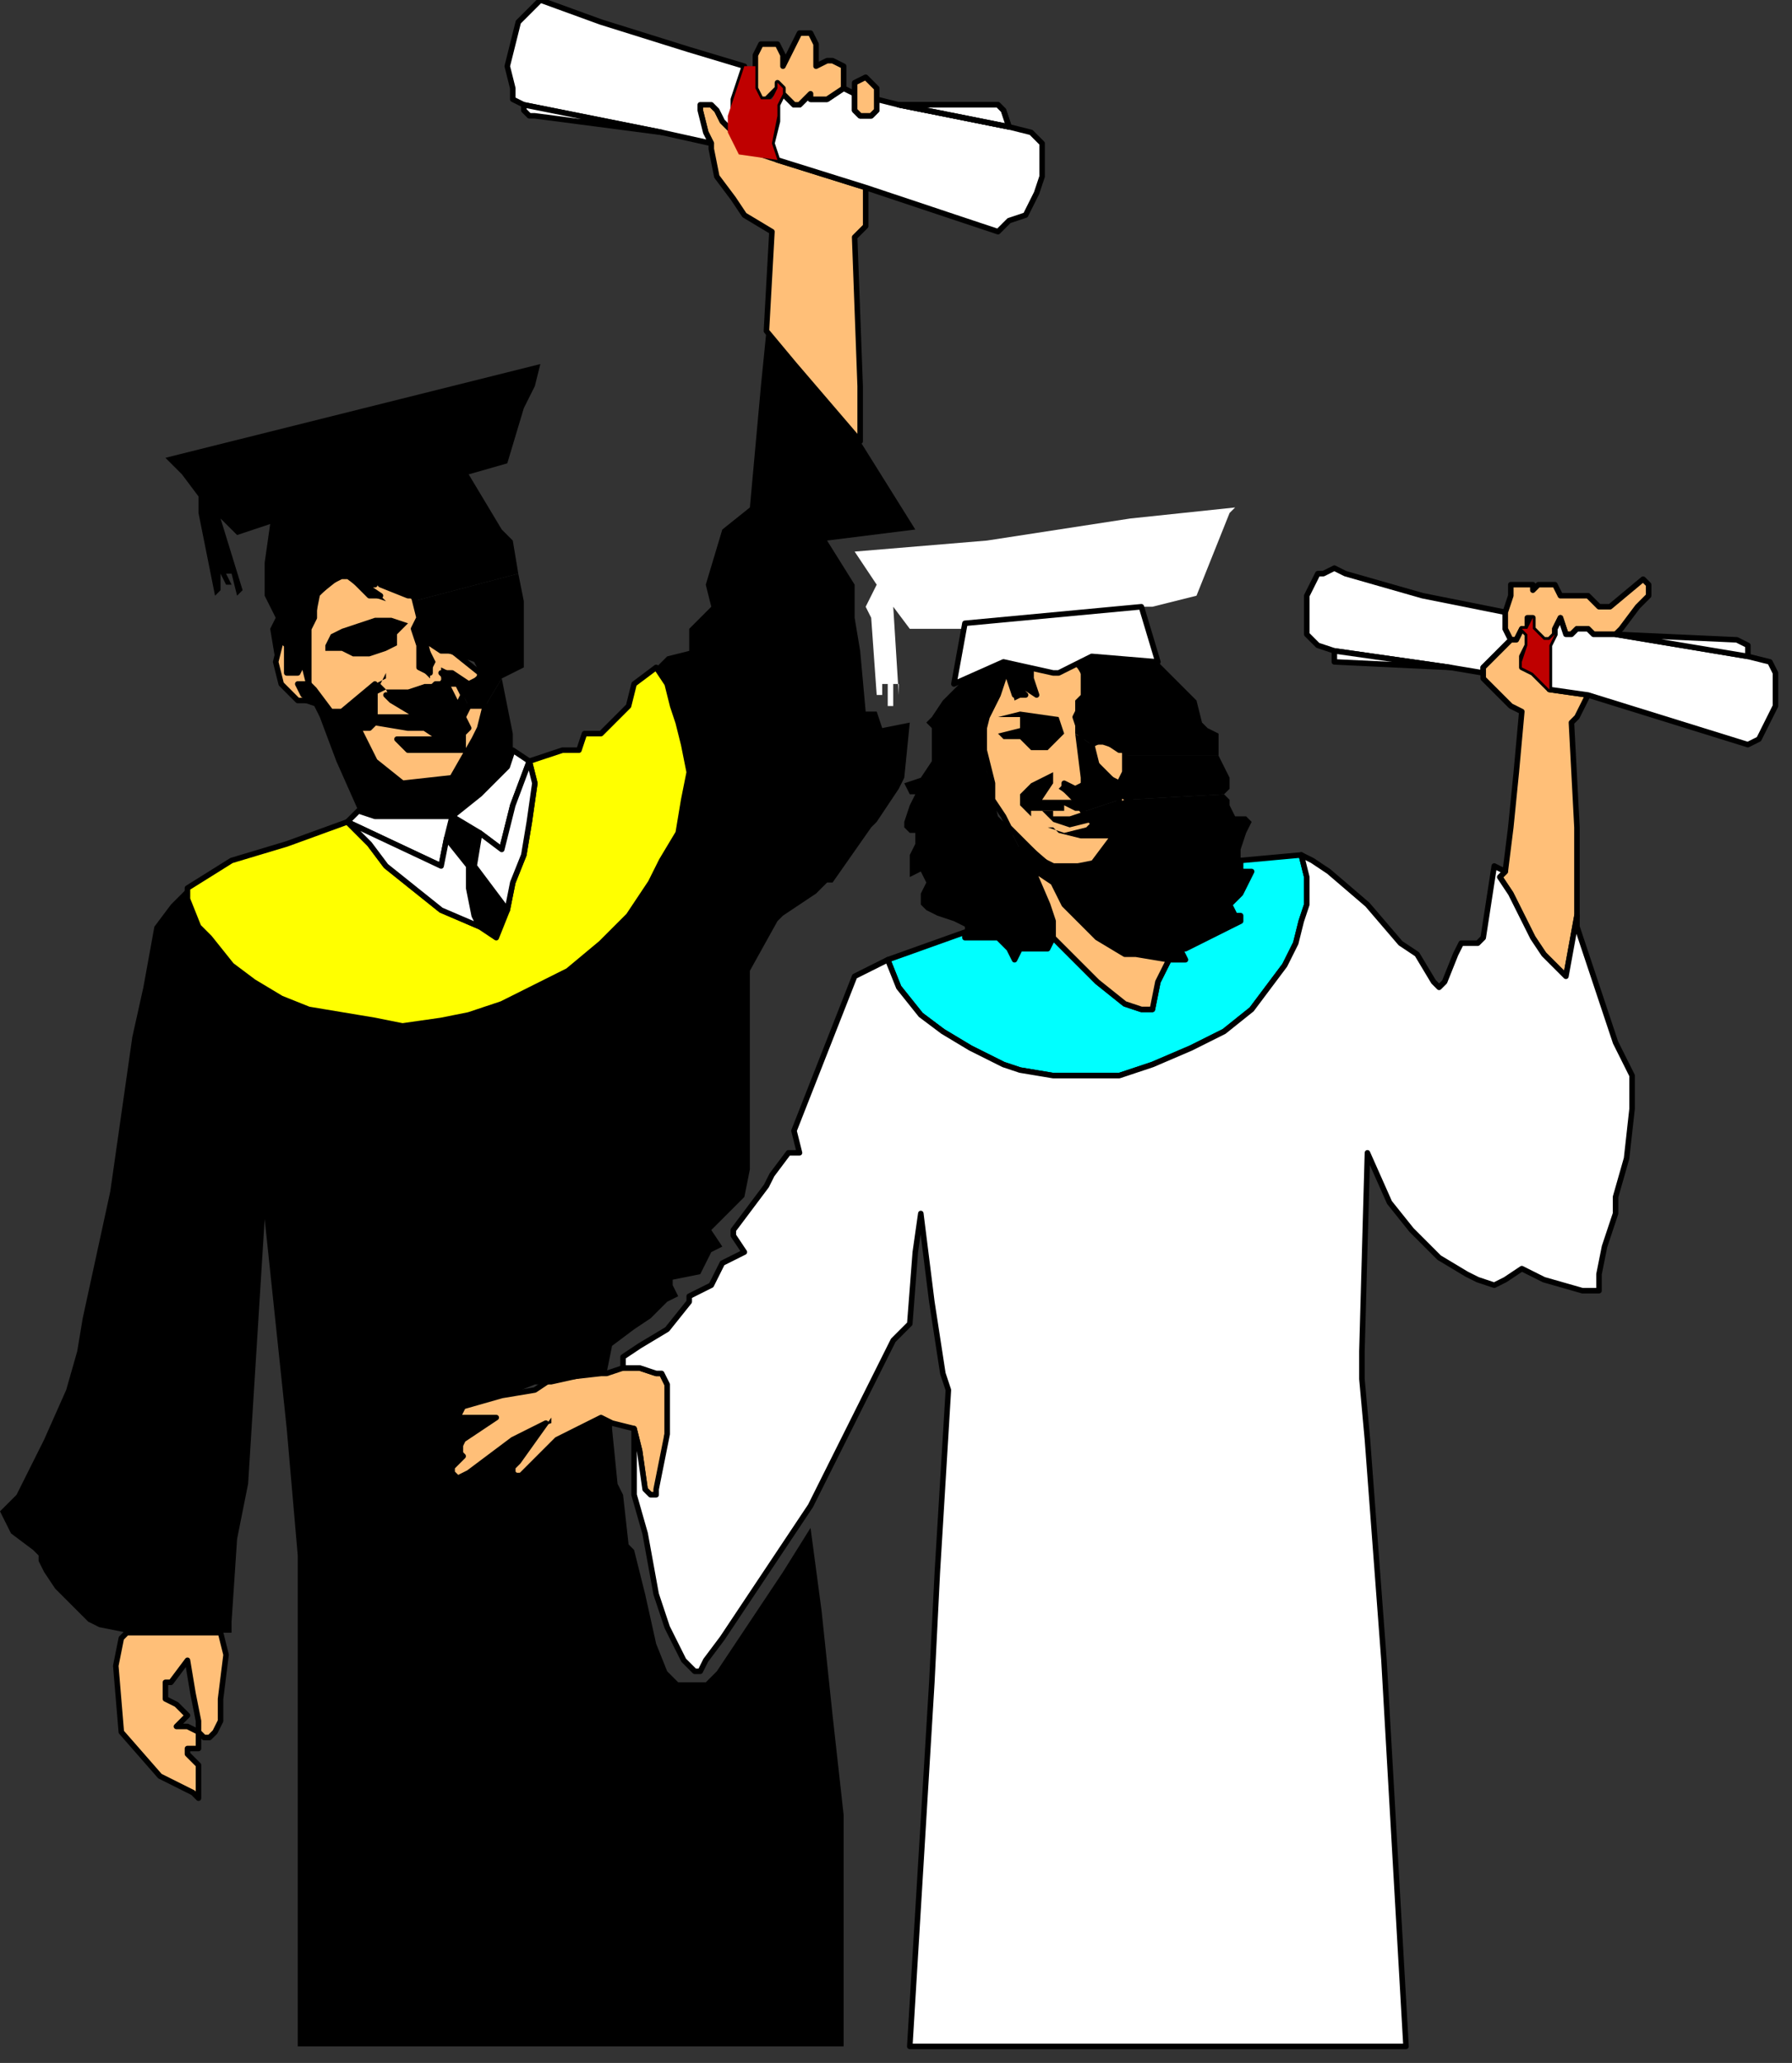 <?xml version="1.0" encoding="UTF-8" standalone="no"?>
<svg
   xmlns:dc="http://purl.org/dc/elements/1.1/"
   xmlns:cc="http://creativecommons.org/ns#"
   xmlns:rdf="http://www.w3.org/1999/02/22-rdf-syntax-ns#"
   xmlns:svg="http://www.w3.org/2000/svg"
   xmlns="http://www.w3.org/2000/svg"
   xmlns:sodipodi="http://sodipodi.sourceforge.net/DTD/sodipodi-0.dtd"
   xmlns:inkscape="http://www.inkscape.org/namespaces/inkscape"
   version="1.0"
   width="85.99mm"
   height="98.954mm"
   id="svg95"
   sodipodi:docname="GRAD015.WMF">
  <rect width="100%" height="100%" fill="#333333" stroke="none"/>
  <sodipodi:namedview
     pagecolor="#ffffff"
     bordercolor="#666666"
     borderopacity="1"
     objecttolerance="10"
     gridtolerance="10"
     guidetolerance="10"
     inkscape:pageopacity="0"
     inkscape:pageshadow="2"
     inkscape:window-width="640"
     inkscape:window-height="480"
     id="namedview97" />
  <defs
     id="defs3">
    <pattern
       id="WMFhbasepattern"
       patternUnits="userSpaceOnUse"
       width="6"
       height="6"
       x="0"
       y="0" />
  </defs>
  <path
     style="fill:#ffbf78;fill-rule:evenodd;fill-opacity:1;stroke:#000000;stroke-width:1px;stroke-linecap:round;stroke-linejoin:round;stroke-miterlimit:4;stroke-dasharray:none;stroke-opacity:1;"
     d="  M 189,116   L 187,119   L 187,123   L 188,126   L 185,124   L 185,125   L 186,126   L 184,126   L 183,123   L 183,120   L 181,126   L 179,130   L 178,134   L 180,142   L 180,145   L 182,148   L 183,150   L 189,156   L 191,157   L 194,157   L 198,157   L 202,152   L 198,149   L 197,148   L 195,145   L 193,143   L 193,142   L 195,143   L 197,142   L 196,133   L 195,130   L 195,130   L 197,126   L 197,123   L 196,121   L 194,119   L 189,116  z "
     id="path5" />
  <path
     style="fill:#ffbf78;fill-rule:evenodd;fill-opacity:1;stroke:#000000;stroke-width:1px;stroke-linecap:round;stroke-linejoin:round;stroke-miterlimit:4;stroke-dasharray:none;stroke-opacity:1;"
     d="  M 81,124   L 83,128   L 84,126   L 83,124   L 81,124  z "
     id="path7" />
  <path
     style="fill:#ffbf78;fill-rule:evenodd;fill-opacity:1;stroke:#000000;stroke-width:1px;stroke-linecap:round;stroke-linejoin:round;stroke-miterlimit:4;stroke-dasharray:none;stroke-opacity:1;"
     d="  M 56,124   L 57,125   L 60,129   L 62,129   L 68,124   L 68,125   L 68,130   L 69,130   L 76,130   L 71,127   L 70,126   L 75,126   L 78,125   L 79,124   L 80,124   L 81,123   L 80,122   L 82,122   L 85,124   L 87,123   L 87,122   L 82,118   L 80,118   L 77,116   L 78,120   L 78,122   L 76,121   L 76,117   L 75,114   L 76,112   L 75,108   L 74,108   L 69,106   L 68,104   L 68,106   L 66,106   L 69,108   L 67,108   L 63,104   L 62,104   L 57,108   L 57,112   L 56,114   L 56,124   L 56,124  z "
     id="path9" />
  <path
     style="fill:#ffbf78;fill-rule:evenodd;fill-opacity:1;stroke:#000000;stroke-width:1px;stroke-linecap:round;stroke-linejoin:round;stroke-miterlimit:4;stroke-dasharray:none;stroke-opacity:1;"
     d="  M 23,296   L 22,297   L 21,302   L 22,314   L 29,322   L 35,325   L 36,326   L 36,323   L 36,322   L 36,320   L 35,319   L 34,318   L 34,317   L 36,317   L 36,316   L 36,314   L 34,313   L 32,313   L 33,312   L 34,311   L 32,309   L 30,308   L 30,305   L 31,305   L 34,301   L 35,307   L 36,312   L 36,313   L 36,314   L 37,315   L 38,315   L 39,314   L 40,312   L 40,308   L 41,300   L 40,296   L 23,296  z "
     id="path11" />
  <path
     style="fill:#ffff00;fill-rule:evenodd;fill-opacity:1;stroke:#000000;stroke-width:1px;stroke-linecap:round;stroke-linejoin:round;stroke-miterlimit:4;stroke-dasharray:none;stroke-opacity:1;"
     d="  M 119,121   L 115,124   L 114,128   L 109,133   L 106,133   L 105,136   L 102,136   L 96,138   L 97,142   L 96,149   L 95,155   L 93,160   L 92,165   L 90,170   L 87,168   L 80,165   L 75,161   L 70,157   L 67,153   L 63,149   L 52,153   L 42,156   L 34,161   L 34,163   L 36,168   L 38,170   L 42,175   L 46,178   L 51,181   L 56,183   L 62,184   L 68,185   L 73,186   L 80,185   L 85,184   L 91,182   L 97,179   L 103,176   L 109,171   L 114,166   L 118,160   L 120,156   L 123,151   L 124,145   L 125,140   L 124,135   L 123,131   L 122,128   L 121,124   L 119,121  z "
     id="path13" />
  <path
     style="fill:#00ffff;fill-rule:evenodd;fill-opacity:1;stroke:#000000;stroke-width:1px;stroke-linecap:round;stroke-linejoin:round;stroke-miterlimit:4;stroke-dasharray:none;stroke-opacity:1;"
     d="  M 175,169   L 175,170   L 177,170   L 179,170   L 181,170   L 183,172   L 184,174   L 185,172   L 189,172   L 190,172   L 191,170   L 199,178   L 204,182   L 207,183   L 209,183   L 210,178   L 212,174   L 215,174   L 214,172   L 214,172   L 215,172   L 217,171   L 219,170   L 223,168   L 225,167   L 225,166   L 224,166   L 223,164   L 225,162   L 226,160   L 227,158   L 225,158   L 225,156   L 225,156   L 236,155   L 237,159   L 237,164   L 236,167   L 235,171   L 233,175   L 230,179   L 227,183   L 222,187   L 216,190   L 209,193   L 203,195   L 197,195   L 191,195   L 185,194   L 182,193   L 176,190   L 171,187   L 167,184   L 163,179   L 161,174   L 175,169   L 175,169  z "
     id="path15" />
  <path
     style="fill:#ffffff;fill-rule:evenodd;fill-opacity:1;stroke:#000000;stroke-width:1px;stroke-linecap:round;stroke-linejoin:round;stroke-miterlimit:4;stroke-dasharray:none;stroke-opacity:1;"
     d="  M 63,149   L 80,157   L 81,152   L 82,148   L 77,148   L 72,148   L 68,148   L 65,147   L 63,149  z "
     id="path17" />
  <path
     style="fill:#ffbf78;fill-rule:evenodd;fill-opacity:1;stroke:#000000;stroke-width:1px;stroke-linecap:round;stroke-linejoin:round;stroke-miterlimit:4;stroke-dasharray:none;stroke-opacity:1;"
     d="  M 54,127   L 56,127   L 56,126   L 55,126   L 54,124   L 56,124   L 55,120   L 54,122   L 53,122   L 53,122   L 52,122   L 52,119   L 52,117   L 51,116   L 50,120   L 51,124   L 54,127  z "
     id="path19" />
  <path
     style="fill:#ffffff;fill-rule:evenodd;fill-opacity:1;stroke:#000000;stroke-width:1px;stroke-linecap:round;stroke-linejoin:round;stroke-miterlimit:4;stroke-dasharray:none;stroke-opacity:1;"
     d="  M 93,136   L 92,139   L 87,144   L 82,148   L 87,151   L 91,154   L 93,146   L 96,138   L 93,136  z "
     id="path21" />
  <path
     style="fill:#ffffff;fill-rule:evenodd;fill-opacity:1;stroke:#000000;stroke-width:1px;stroke-linecap:round;stroke-linejoin:round;stroke-miterlimit:4;stroke-dasharray:none;stroke-opacity:1;"
     d="  M 87,168   L 86,166   L 85,161   L 85,158   L 85,157   L 81,152   L 80,157   L 63,149   L 67,153   L 70,157   L 75,161   L 80,165   L 87,168  z "
     id="path23" />
  <path
     style="fill:#ffbf78;fill-rule:evenodd;fill-opacity:1;stroke:#000000;stroke-width:1px;stroke-linecap:round;stroke-linejoin:round;stroke-miterlimit:4;stroke-dasharray:none;stroke-opacity:1;"
     d="  M 85,128   L 84,130   L 85,132   L 84,133   L 84,136   L 82,136   L 80,136   L 74,136   L 72,134   L 77,134   L 80,134   L 77,132   L 74,132   L 68,131   L 67,132   L 65,132   L 68,138   L 73,142   L 82,141   L 86,134   L 87,132   L 88,128   L 86,128   L 85,128  z "
     id="path25" />
  <path
     style="fill:#ffffff;fill-rule:evenodd;fill-opacity:1;stroke:#000000;stroke-width:1px;stroke-linecap:round;stroke-linejoin:round;stroke-miterlimit:4;stroke-dasharray:none;stroke-opacity:1;"
     d="  M 92,165   L 86,157   L 87,151   L 91,154   L 93,146   L 96,138   L 97,142   L 96,149   L 95,155   L 93,160   L 92,165  z "
     id="path27" />
  <path
     style="fill:#ffbf78;fill-rule:evenodd;fill-opacity:1;stroke:#000000;stroke-width:1px;stroke-linecap:round;stroke-linejoin:round;stroke-miterlimit:4;stroke-dasharray:none;stroke-opacity:1;"
     d="  M 191,170   L 199,178   L 204,182   L 207,183   L 209,183   L 210,178   L 212,174   L 206,173   L 204,173   L 199,170   L 193,164   L 191,160   L 188,158   L 185,154   L 187,157   L 190,164   L 191,167   L 191,170  z "
     id="path29" />
  <path
     style="fill:#ffbf78;fill-rule:evenodd;fill-opacity:1;stroke:#000000;stroke-width:1px;stroke-linecap:round;stroke-linejoin:round;stroke-miterlimit:4;stroke-dasharray:none;stroke-opacity:1;"
     d="  M 156,80   L 156,70   L 155,43   L 157,41   L 157,34   L 141,29   L 135,27   L 133,24   L 131,22   L 130,20   L 129,19   L 127,19   L 127,20   L 128,24   L 129,26   L 129,27   L 130,32   L 133,36   L 135,39   L 140,42   L 139,60   L 144,66   L 150,73   L 156,80  z "
     id="path31" />
  <path
     style="fill:#ffffff;fill-rule:evenodd;fill-opacity:1;stroke:#000000;stroke-width:1px;stroke-linecap:round;stroke-linejoin:round;stroke-miterlimit:4;stroke-dasharray:none;stroke-opacity:1;"
     d="  M 157,34   L 169,38   L 181,42   L 183,40   L 186,39   L 188,35   L 189,32   L 189,26   L 187,24   L 183,23   L 163,19   L 159,18   L 159,20   L 158,21   L 156,21   L 155,20   L 155,19   L 155,17   L 153,16   L 153,16   L 150,18   L 149,18   L 147,18   L 147,17   L 145,19   L 144,19   L 143,18   L 142,17   L 141,19   L 141,22   L 140,26   L 141,29   L 157,34  z "
     id="path33" />
  <path
     style="fill:#ffffff;fill-rule:evenodd;fill-opacity:1;stroke:#000000;stroke-width:1px;stroke-linecap:round;stroke-linejoin:round;stroke-miterlimit:4;stroke-dasharray:none;stroke-opacity:1;"
     d="  M 133,24   L 133,21   L 133,18   L 134,15   L 135,12   L 125,9   L 109,4   L 98,0   L 96,2   L 94,4   L 93,8   L 92,12   L 93,16   L 93,18   L 95,19   L 120,24   L 129,26   L 128,24   L 127,20   L 127,19   L 129,19   L 130,20   L 131,22   L 133,24  z "
     id="path35" />
  <path
     style="fill:#ffffff;fill-rule:evenodd;fill-opacity:1;stroke:#000000;stroke-width:1px;stroke-linecap:round;stroke-linejoin:round;stroke-miterlimit:4;stroke-dasharray:none;stroke-opacity:1;"
     d="  M 183,23   L 182,20   L 181,19   L 173,19   L 163,19   L 183,23  z "
     id="path37" />
  <path
     style="fill:#ffbf78;fill-rule:evenodd;fill-opacity:1;stroke:#000000;stroke-width:1px;stroke-linecap:round;stroke-linejoin:round;stroke-miterlimit:4;stroke-dasharray:none;stroke-opacity:1;"
     d="  M 159,18   L 159,16   L 158,15   L 157,14   L 155,15   L 155,16   L 155,17   L 155,19   L 155,20   L 156,21   L 158,21   L 159,20   L 159,18  z "
     id="path39" />
  <path
     style="fill:#ffbf78;fill-rule:evenodd;fill-opacity:1;stroke:#000000;stroke-width:1px;stroke-linecap:round;stroke-linejoin:round;stroke-miterlimit:4;stroke-dasharray:none;stroke-opacity:1;"
     d="  M 153,16   L 153,13   L 153,12   L 151,11   L 150,11   L 148,12   L 148,8   L 147,6   L 145,6   L 144,8   L 143,10   L 142,12   L 142,10   L 141,8   L 140,8   L 139,8   L 138,8   L 137,10   L 137,12   L 137,16   L 138,18   L 139,18   L 141,16   L 141,15   L 142,16   L 142,17   L 143,18   L 144,19   L 145,19   L 147,17   L 147,18   L 149,18   L 150,18   L 153,16   L 153,16  z "
     id="path41" />
  <path
     style="fill:none;stroke:#000000;stroke-width:1px;stroke-linecap:round;stroke-linejoin:round;stroke-miterlimit:4;stroke-dasharray:none;stroke-opacity:1;"
     d="  M 163,19   L 183,23   L 182,20   L 181,19   L 173,19   L 163,19  "
     id="path43" />
  <path
     style="fill:#ffffff;fill-rule:evenodd;fill-opacity:1;stroke:#000000;stroke-width:1px;stroke-linecap:round;stroke-linejoin:round;stroke-miterlimit:4;stroke-dasharray:none;stroke-opacity:1;"
     d="  M 120,24   L 95,19   L 95,20   L 96,21   L 97,21   L 120,24  z "
     id="path45" />
  <path
     style="fill:#ffffff;fill-rule:evenodd;fill-opacity:1;stroke:#000000;stroke-width:1px;stroke-linecap:round;stroke-linejoin:round;stroke-miterlimit:4;stroke-dasharray:none;stroke-opacity:1;"
     d="  M 242,118   L 263,121   L 269,122   L 269,121   L 270,120   L 274,116   L 274,116   L 273,114   L 273,111   L 258,108   L 244,104   L 242,103   L 240,104   L 239,104   L 238,106   L 237,108   L 237,111   L 237,114   L 237,115   L 239,117   L 242,118  z "
     id="path47" />
  <path
     style="fill:#ffbf78;fill-rule:evenodd;fill-opacity:1;stroke:#000000;stroke-width:1px;stroke-linecap:round;stroke-linejoin:round;stroke-miterlimit:4;stroke-dasharray:none;stroke-opacity:1;"
     d="  M 274,116   L 275,116   L 276,114   L 277,114   L 277,112   L 278,112   L 278,114   L 279,115   L 280,116   L 281,116   L 282,115   L 282,114   L 283,112   L 284,115   L 285,115   L 286,114   L 288,114   L 289,115   L 293,115   L 294,114   L 297,110   L 299,108   L 299,107   L 299,106   L 298,105   L 292,110   L 290,110   L 288,108   L 287,108   L 286,108   L 284,108   L 283,108   L 282,106   L 281,106   L 279,106   L 278,107   L 278,106   L 276,106   L 274,106   L 274,108   L 273,111   L 273,114   L 274,116   L 274,116  z "
     id="path49" />
  <path
     style="fill:#ffbf78;fill-rule:evenodd;fill-opacity:1;stroke:#000000;stroke-width:1px;stroke-linecap:round;stroke-linejoin:round;stroke-miterlimit:4;stroke-dasharray:none;stroke-opacity:1;"
     d="  M 273,158   L 272,159   L 274,162   L 278,170   L 280,173   L 284,177   L 286,166   L 286,150   L 285,131   L 286,130   L 287,128   L 288,126   L 281,125   L 280,124   L 278,122   L 276,121   L 276,119   L 277,117   L 277,115   L 276,114   L 275,116   L 274,116   L 270,120   L 269,121   L 269,123   L 274,128   L 276,129   L 275,140   L 274,150   L 273,158  z "
     id="path51" />
  <path
     style="fill:#ffffff;fill-rule:evenodd;fill-opacity:1;stroke:#000000;stroke-width:1px;stroke-linecap:round;stroke-linejoin:round;stroke-miterlimit:4;stroke-dasharray:none;stroke-opacity:1;"
     d="  M 282,115   L 281,117   L 281,120   L 281,123   L 281,125   L 288,126   L 317,135   L 319,134   L 320,132   L 322,128   L 322,125   L 322,122   L 321,120   L 317,119   L 293,115   L 289,115   L 288,114   L 286,114   L 285,115   L 284,115   L 283,112   L 282,114   L 282,115  z "
     id="path53" />
  <path
     style="fill:#ffffff;fill-rule:evenodd;fill-opacity:1;stroke:#000000;stroke-width:1px;stroke-linecap:round;stroke-linejoin:round;stroke-miterlimit:4;stroke-dasharray:none;stroke-opacity:1;"
     d="  M 293,115   L 315,116   L 317,117   L 317,118   L 317,119   L 293,115  z "
     id="path55" />
  <path
     style="fill:#ffffff;fill-rule:evenodd;fill-opacity:1;stroke:#000000;stroke-width:1px;stroke-linecap:round;stroke-linejoin:round;stroke-miterlimit:4;stroke-dasharray:none;stroke-opacity:1;"
     d="  M 263,121   L 242,120   L 242,119   L 242,118   L 263,121  z "
     id="path57" />
  <path
     style="fill:#ffbf78;fill-rule:evenodd;fill-opacity:1;stroke:#000000;stroke-width:1px;stroke-linecap:round;stroke-linejoin:round;stroke-miterlimit:4;stroke-dasharray:none;stroke-opacity:1;"
     d="  M 119,249   L 116,248   L 113,248   L 110,249   L 109,249   L 100,250   L 97,252   L 91,253   L 84,255   L 83,257   L 84,257   L 85,257   L 90,257   L 84,261   L 83,263   L 84,264   L 82,266   L 82,267   L 83,268   L 85,267   L 93,261   L 99,258   L 94,265   L 93,266   L 93,267   L 94,268   L 101,261   L 109,257   L 111,258   L 115,259   L 116,263   L 117,270   L 117,271   L 119,271   L 120,270   L 121,260   L 121,255   L 121,251   L 120,249   L 119,249  z "
     id="path59" />
  <path
     style="fill:#ffbf78;fill-rule:evenodd;fill-opacity:1;stroke:#000000;stroke-width:1px;stroke-linecap:round;stroke-linejoin:round;stroke-miterlimit:4;stroke-dasharray:none;stroke-opacity:1;"
     d="  M 198,135   L 199,139   L 201,141   L 203,142   L 204,140   L 204,139   L 204,136   L 203,136   L 200,134   L 198,135   L 198,135  z "
     id="path61" />
  <path
     style="fill:#ffbf78;fill-rule:evenodd;fill-opacity:1;stroke:#000000;stroke-width:1px;stroke-linecap:round;stroke-linejoin:round;stroke-miterlimit:4;stroke-dasharray:none;stroke-opacity:1;"
     d="  M 203,145   L 203,144   L 205,145   L 203,146   L 203,145   L 203,145  z "
     id="path63" />
  <path
     style="fill:#ffffff;fill-rule:evenodd;fill-opacity:1;stroke:#000000;stroke-width:1px;stroke-linecap:round;stroke-linejoin:round;stroke-miterlimit:4;stroke-dasharray:none;stroke-opacity:1;"
     d="  M 236,155   L 237,159   L 237,164   L 236,167   L 235,171   L 233,175   L 230,179   L 227,183   L 222,187   L 216,190   L 209,193   L 203,195   L 197,195   L 191,195   L 185,194   L 182,193   L 176,190   L 171,187   L 167,184   L 163,179   L 161,174   L 155,177   L 144,205   L 145,209   L 143,209   L 140,213   L 139,215   L 133,223   L 133,224   L 135,227   L 131,229   L 129,233   L 125,235   L 125,236   L 121,241   L 116,244   L 113,246   L 113,247   L 113,248   L 116,248   L 119,249   L 120,249   L 121,251   L 121,255   L 121,258   L 121,260   L 119,270   L 119,271   L 118,271   L 117,270   L 116,263   L 115,259   L 115,271   L 117,278   L 119,289   L 121,295   L 123,299   L 124,301   L 126,303   L 127,303   L 128,301   L 131,297   L 135,291   L 147,273   L 153,261   L 162,243   L 164,241   L 165,240   L 166,227   L 167,220   L 169,236   L 171,249   L 172,252   L 170,285   L 169,305   L 165,371   L 255,371   L 251,301   L 248,261   L 247,250   L 247,245   L 248,209   L 252,218   L 256,223   L 261,228   L 266,231   L 268,232   L 271,233   L 273,232   L 276,230   L 280,232   L 287,234   L 290,234   L 290,231   L 291,226   L 293,220   L 293,217   L 295,210   L 296,201   L 296,195   L 293,189   L 287,171   L 286,168   L 286,166   L 284,177   L 280,173   L 278,170   L 274,162   L 272,159   L 273,158   L 271,157   L 269,170   L 268,171   L 265,171   L 264,173   L 262,178   L 261,179   L 260,178   L 257,173   L 254,171   L 248,164   L 241,158   L 238,156   L 236,155  z "
     id="path65" />
  <path
     style="fill:#000000;fill-rule:evenodd;fill-opacity:1;stroke:none;"
     d="  M 48,221   L 45,269   L 43,279   L 42,294   L 42,296   L 40,296   L 23,296   L 18,295   L 16,294   L 10,288   L 8,285   L 7,283   L 7,282   L 6,281   L 2,278   L 0,274   L 3,271   L 6,265   L 8,261   L 12,252   L 14,245   L 15,239   L 20,216   L 24,188   L 26,179   L 28,168   L 31,164   L 34,161   L 34,163   L 36,168   L 38,170   L 42,175   L 46,178   L 51,181   L 56,183   L 62,184   L 68,185   L 73,186   L 80,185   L 85,184   L 91,182   L 97,179   L 103,176   L 109,171   L 114,166   L 118,160   L 120,156   L 123,151   L 124,145   L 125,140   L 124,135   L 123,131   L 122,128   L 121,124   L 119,121   L 121,119   L 125,118   L 125,114   L 129,110   L 128,106   L 131,96   L 136,92   L 138,70   L 139,60   L 144,66   L 150,73   L 156,80   L 166,96   L 150,98   L 155,106   L 155,109   L 155,112   L 156,118   L 157,129   L 159,129   L 160,132   L 165,131   L 164,141   L 163,143   L 159,149   L 158,150   L 151,160   L 150,160   L 148,162   L 142,166   L 141,167   L 136,176   L 136,212   L 135,217   L 129,223   L 131,226   L 129,227   L 127,231   L 122,232   L 122,233   L 123,235   L 121,236   L 118,239   L 115,241   L 111,244   L 110,249   L 109,249   L 100,251   L 97,251   L 92,253   L 84,255   L 83,256   L 84,257   L 85,257   L 88,257   L 90,257   L 84,261   L 84,264   L 82,266   L 82,267   L 83,268   L 85,267   L 93,261   L 97,259   L 100,258   L 100,257   L 94,265   L 93,266   L 93,267   L 94,267   L 95,267   L 101,261   L 109,257   L 111,258   L 111,259   L 112,269   L 113,271   L 114,280   L 115,281   L 117,289   L 119,298   L 121,303   L 123,305   L 125,305   L 127,305   L 128,305   L 130,303   L 142,285   L 147,277   L 149,292   L 151,311   L 153,329   L 153,345   L 153,371   L 54,371   L 54,282   L 52,259   L 48,221  z "
     id="path67" />
  <path
     style="fill:#000000;fill-rule:evenodd;fill-opacity:1;stroke:none;"
     d="  M 94,104   L 75,109   L 76,112   L 75,114   L 76,117   L 76,121   L 78,123   L 78,122   L 79,120   L 78,118   L 77,116   L 80,118   L 83,119   L 86,120   L 87,122   L 87,122   L 85,124   L 84,123   L 82,122   L 80,121   L 80,123   L 81,124   L 83,124   L 84,126   L 85,128   L 86,128   L 88,128   L 91,123   L 95,121   L 95,112   L 95,109   L 94,104  z "
     id="path69" />
  <path
     style="fill:#000000;fill-rule:evenodd;fill-opacity:1;stroke:none;"
     d="  M 92,165   L 86,157   L 87,151   L 82,148   L 81,152   L 85,157   L 85,158   L 85,161   L 86,166   L 87,168   L 90,170   L 92,165  z "
     id="path71" />
  <path
     style="fill:#000000;fill-rule:evenodd;fill-opacity:1;stroke:none;"
     d="  M 84,126   L 83,128   L 81,124   L 80,123   L 80,124   L 79,124   L 77,124   L 74,125   L 70,125   L 71,127   L 76,130   L 69,130   L 68,130   L 68,126   L 68,126   L 70,125   L 69,124   L 70,122   L 70,123   L 68,124   L 62,129   L 60,129   L 57,125   L 56,124   L 54,124   L 55,126   L 56,126   L 56,127   L 54,127   L 57,128   L 58,130   L 61,138   L 65,147   L 68,148   L 72,148   L 77,148   L 82,148   L 87,144   L 92,139   L 93,136   L 93,133   L 91,123   L 88,128   L 87,132   L 86,134   L 82,141   L 73,142   L 68,138   L 65,132   L 67,132   L 68,131   L 74,132   L 77,132   L 80,134   L 77,134   L 72,134   L 74,136   L 80,136   L 82,136   L 84,136   L 84,133   L 85,132   L 84,130   L 85,128   L 84,126  z "
     id="path73" />
  <path
     style="fill:#000000;fill-rule:evenodd;fill-opacity:1;stroke:none;"
     d="  M 56,124   L 56,120   L 56,114   L 57,113   L 58,108   L 60,106   L 62,105   L 63,105   L 67,108   L 70,109   L 69,108   L 66,106   L 68,106   L 68,105   L 69,106   L 74,108   L 75,109   L 94,104   L 93,98   L 91,96   L 85,86   L 92,84   L 95,74   L 97,70   L 98,66   L 30,83   L 33,86   L 36,90   L 36,93   L 39,108   L 40,107   L 40,104   L 40,104   L 41,106   L 42,106   L 41,104   L 42,104   L 43,108   L 44,107   L 40,94   L 43,97   L 49,95   L 48,102   L 48,108   L 50,112   L 49,114   L 49,114   L 50,120   L 51,116   L 52,117   L 52,119   L 52,122   L 53,122   L 53,122   L 54,122   L 55,120   L 56,124  z "
     id="path75" />
  <path
     style="fill:#000000;fill-rule:evenodd;fill-opacity:1;stroke:none;"
     d="  M 74,113   L 71,112   L 68,112   L 62,114   L 60,115   L 59,117   L 59,118   L 62,118   L 64,119   L 67,119   L 70,118   L 72,117   L 72,115   L 73,114   L 74,113  z "
     id="path77" />
  <path
     style="fill:#000000;fill-rule:evenodd;fill-opacity:1;stroke:none;"
     d="  M 175,169   L 175,170   L 177,170   L 179,170   L 181,170   L 183,172   L 184,174   L 185,172   L 189,172   L 190,172   L 191,170   L 191,167   L 190,164   L 187,157   L 185,154   L 183,150   L 181,148   L 180,144   L 180,142   L 179,140   L 179,134   L 179,130   L 181,126   L 183,120   L 183,123   L 184,127   L 186,126   L 185,124   L 188,126   L 187,123   L 188,120   L 189,117   L 194,119   L 196,122   L 196,124   L 196,126   L 195,127   L 195,130   L 195,131   L 195,133   L 198,135   L 200,135   L 203,136   L 204,137   L 221,137   L 221,134   L 221,133   L 219,132   L 218,131   L 217,127   L 213,123   L 210,120   L 207,110   L 176,114   L 174,124   L 171,127   L 169,130   L 168,131   L 169,132   L 169,135   L 169,138   L 167,141   L 164,142   L 165,144   L 166,144   L 165,146   L 164,149   L 164,150   L 165,151   L 166,151   L 166,153   L 165,155   L 165,159   L 167,158   L 168,160   L 167,162   L 167,164   L 168,165   L 170,166   L 173,167   L 175,168   L 175,169  z "
     id="path79" />
  <path
     style="fill:#000000;fill-rule:evenodd;fill-opacity:1;stroke:none;"
     d="  M 222,144   L 204,145   L 204,146   L 203,145   L 197,147   L 194,148   L 191,148   L 191,147   L 189,147   L 191,149   L 194,150   L 198,149   L 197,150   L 193,151   L 190,150   L 191,150   L 192,151   L 196,152   L 201,152   L 198,156   L 193,157   L 192,157   L 190,156   L 183,150   L 185,154   L 188,158   L 191,160   L 193,164   L 199,170   L 204,173   L 206,173   L 212,174   L 215,174   L 214,172   L 214,172   L 215,172   L 217,171   L 219,170   L 223,168   L 225,167   L 225,166   L 224,166   L 223,164   L 225,162   L 226,160   L 227,158   L 225,158   L 225,156   L 225,154   L 226,151   L 227,149   L 226,148   L 224,148   L 223,146   L 223,145   L 222,144  z "
     id="path81" />
  <path
     style="fill:#000000;fill-rule:evenodd;fill-opacity:1;stroke:none;"
     d="  M 195,133   L 196,141   L 196,142   L 195,143   L 193,142   L 192,143   L 195,145   L 189,145   L 191,142   L 191,140   L 189,141   L 187,142   L 185,144   L 185,146   L 187,148   L 187,147   L 189,147   L 191,147   L 193,147   L 193,146   L 195,147   L 197,147   L 203,145   L 203,144   L 204,145   L 222,144   L 223,143   L 223,141   L 221,137   L 204,137   L 204,138   L 204,140   L 203,142   L 201,140   L 199,138   L 198,135   L 195,133  z "
     id="path83" />
  <path
     style="fill:#000000;fill-rule:evenodd;fill-opacity:1;stroke:none;"
     d="  M 187,136   L 190,136   L 193,133   L 192,130   L 185,129   L 181,130   L 182,130   L 185,130   L 185,132   L 181,133   L 182,134   L 185,134   L 186,135   L 187,136  z "
     id="path85" />
  <path
     style="fill:#ffffff;fill-rule:evenodd;fill-opacity:1;stroke:none;"
     d="  M 176,114   L 165,114   L 162,110   L 163,126   L 163,124   L 162,124   L 162,128   L 161,128   L 161,124   L 160,124   L 160,126   L 159,126   L 158,112   L 157,110   L 158,108   L 159,106   L 155,100   L 179,98   L 205,94   L 224,92   L 223,93   L 217,108   L 209,110   L 207,110   L 176,114  z "
     id="path87" />
  <path
     style="fill:#bf0000;fill-rule:evenodd;fill-opacity:1;stroke:none;"
     d="  M 135,12   L 137,12   L 137,15   L 137,16   L 138,18   L 140,18   L 141,16   L 141,15   L 142,16   L 142,17   L 141,19   L 141,21   L 140,26   L 141,29   L 134,28   L 132,24   L 132,21   L 133,18   L 134,15   L 135,12  z "
     id="path89" />
  <path
     style="fill:#bf0000;fill-rule:evenodd;fill-opacity:1;stroke:none;"
     d="  M 280,124   L 278,122   L 276,121   L 276,120   L 277,117   L 277,115   L 276,114   L 277,114   L 278,112   L 278,114   L 279,115   L 280,116   L 281,116   L 282,115   L 281,117   L 281,120   L 281,123   L 281,125   L 280,124  z "
     id="path91" />
  <path
     style="fill:#ffffff;fill-rule:evenodd;fill-opacity:1;stroke:#000000;stroke-width:1px;stroke-linecap:round;stroke-linejoin:round;stroke-miterlimit:4;stroke-dasharray:none;stroke-opacity:1;"
     d="  M 175,113   L 173,124   L 182,120   L 191,122   L 192,122   L 198,119   L 210,120   L 207,110   L 175,113  z "
     id="path93" />
</svg>
